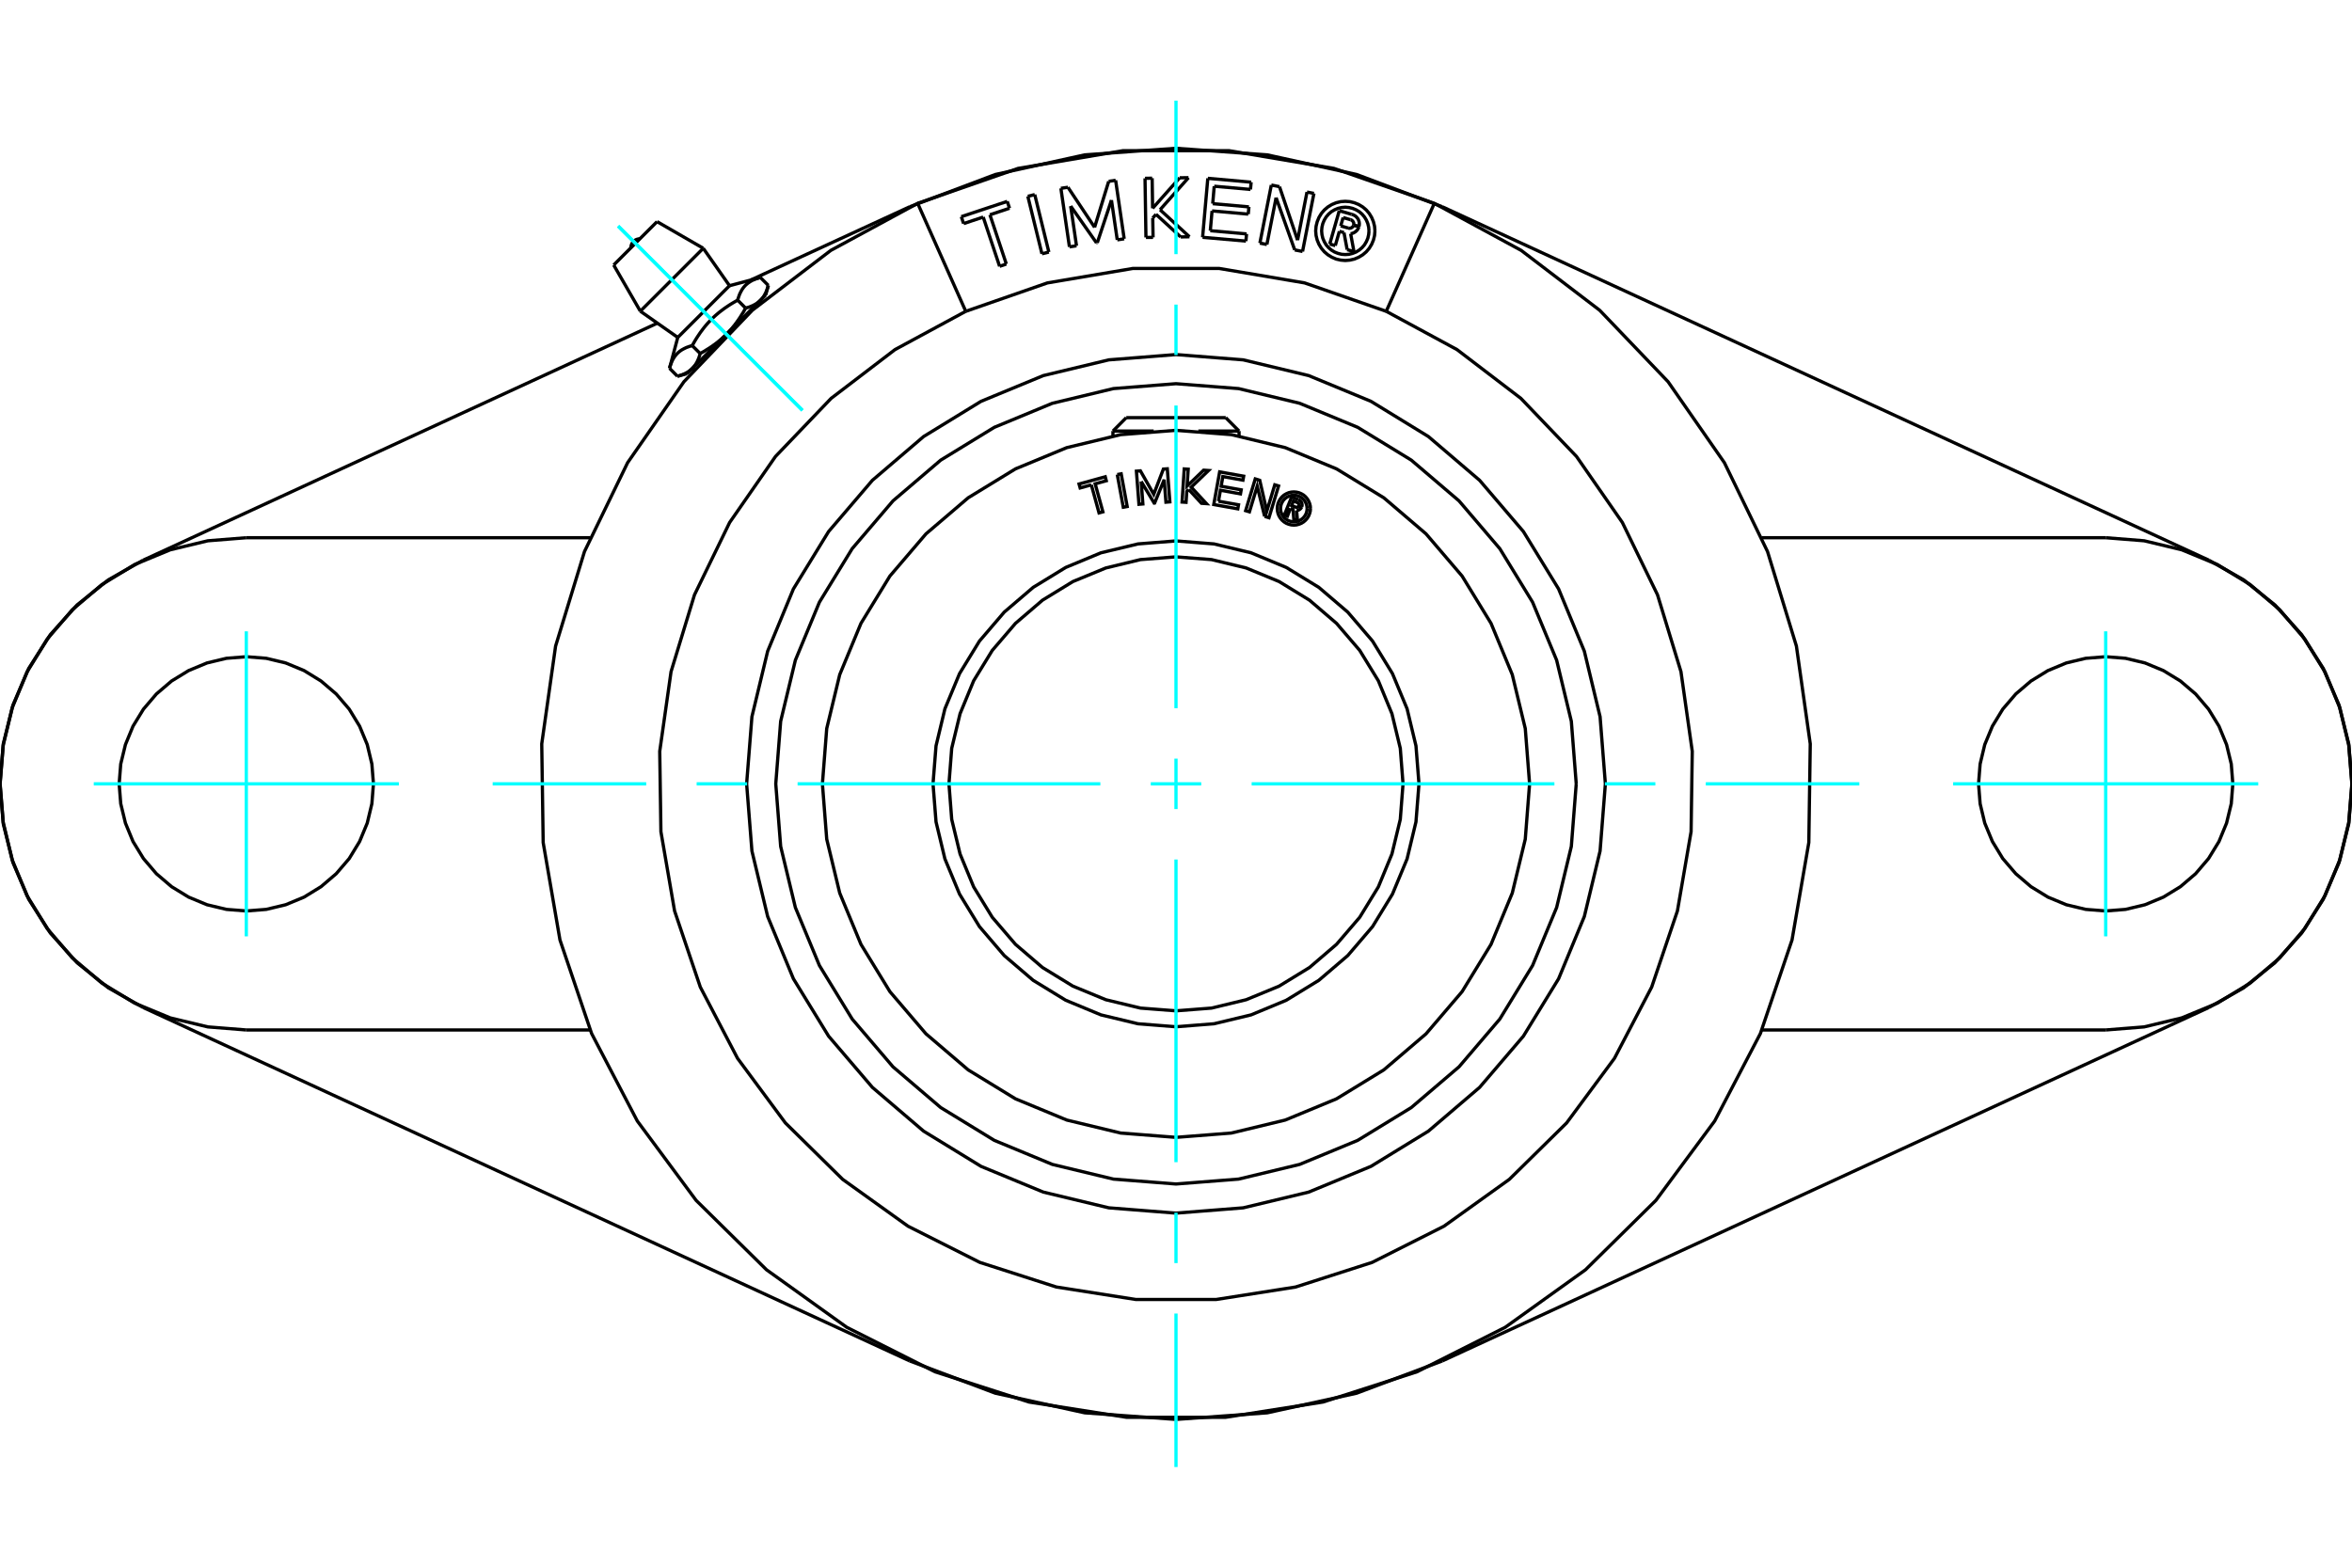 <?xml version="1.0" standalone="no"?>
<!DOCTYPE svg PUBLIC "-//W3C//DTD SVG 1.1//EN"
	"http://www.w3.org/Graphics/SVG/1.1/DTD/svg11.dtd">
<svg xmlns="http://www.w3.org/2000/svg" height="100%" width="100%" viewBox="0 0 36000 24000">
	<rect x="-1800" y="-1200" width="39600" height="26400" style="fill:#FFF"/>
	<g style="fill:none; fill-rule:evenodd" transform="matrix(1 0 0 1 0 0)">
		<g style="fill:none; stroke:#000; stroke-width:50; shape-rendering:geometricPrecision">
			<polyline points="19753,7783 19705,7902 19659,7883 19770,7608 19872,7649"/>
			<polyline points="19924,7760 19928,7747 19930,7734 19929,7720 19927,7706 19922,7693 19915,7682 19907,7671 19896,7662 19885,7654 19872,7649"/>
			<polyline points="19924,7760 19880,7742 19882,7737 19882,7731 19882,7725 19881,7719 19879,7714 19876,7709 19873,7704 19869,7700 19864,7697 19858,7694 19797,7669 19769,7739 19831,7764 19837,7765 19843,7766 19848,7766 19854,7765 19860,7764 19865,7761 19869,7758 19873,7753 19877,7749 19880,7744 19924,7761"/>
			<polyline points="19846,7814 19860,7813 19874,7809 19887,7803 19898,7795 19909,7785 19917,7774 19924,7761"/>
			<polyline points="19846,7814 19859,7970 19803,7947 19791,7799 19753,7783"/>
			<polyline points="18650,7673 18957,7728 18946,7790 18578,7724 18668,7224 19036,7290 19025,7351 18717,7296 18691,7444 18998,7499 18987,7561 18680,7505 18650,7673"/>
			<polyline points="17467,7371 17493,7715 17433,7720 17394,7213 17455,7208 17659,7567 17807,7181 17867,7177 17906,7683 17846,7688 17819,7344 17673,7701 17666,7702 17467,7371"/>
			<polyline points="16704,7423 16533,7470 16516,7410 16917,7299 16933,7360 16763,7407 16881,7836 16822,7852 16704,7423"/>
			<polyline points="17101,7265 17161,7254 17253,7754 17193,7765 17101,7265"/>
			<polyline points="18195,7494 18165,7523 18154,7690 18093,7686 18126,7179 18187,7183 18170,7441 18423,7198 18498,7203 18233,7458 18466,7710 18390,7705 18195,7494"/>
			<polyline points="19357,7906 19243,7444 19124,7836 19066,7818 19213,7332 19282,7353 19390,7825 19512,7422 19570,7440 19423,7926 19357,7906"/>
			<polyline points="20058,7785 20055,7745 20045,7706 20030,7670 20009,7636 19983,7605 19953,7579 19919,7559 19882,7543 19843,7534 19804,7531 19764,7534 19725,7543 19688,7559 19654,7579 19624,7605 19598,7636 19577,7670 19562,7706 19553,7745 19550,7785 19553,7825 19562,7863 19577,7900 19598,7934 19624,7964 19654,7990 19688,8011 19725,8026 19764,8036 19804,8039 19843,8036 19882,8026 19919,8011 19953,7990 19983,7964 20009,7934 20030,7900 20045,7863 20055,7825 20058,7785"/>
			<polyline points="20007,7785 20004,7753 19997,7722 19985,7693 19968,7665 19947,7641 19923,7620 19896,7604 19866,7592 19835,7584 19804,7582 19772,7584 19741,7592 19711,7604 19684,7620 19660,7641 19639,7665 19623,7693 19610,7722 19603,7753 19600,7785 19603,7817 19610,7848 19623,7877 19639,7904 19660,7929 19684,7949 19711,7966 19741,7978 19772,7986 19804,7988 19835,7986 19866,7978 19896,7966 19923,7949 19947,7929 19968,7904 19985,7877 19997,7848 20004,7817 20007,7785"/>
			<polyline points="21475,12000 21433,11456 21305,10926 21097,10422 20812,9957 20457,9543 20043,9188 19578,8903 19074,8695 18544,8567 18000,8525 17456,8567 16926,8695 16422,8903 15957,9188 15543,9543 15188,9957 14903,10422 14695,10926 14567,11456 14525,12000 14567,12544 14695,13074 14903,13578 15188,14043 15543,14457 15957,14812 16422,15097 16926,15305 17456,15433 18000,15475 18544,15433 19074,15305 19578,15097 20043,14812 20457,14457 20812,14043 21097,13578 21305,13074 21433,12544 21475,12000"/>
			<polyline points="21719,12000 21673,11418 21537,10851 21313,10312 21008,9814 20629,9371 20186,8992 19688,8687 19149,8463 18582,8327 18000,8281 17418,8327 16851,8463 16312,8687 15814,8992 15371,9371 14992,9814 14687,10312 14463,10851 14327,11418 14281,12000 14327,12582 14463,13149 14687,13688 14992,14186 15371,14629 15814,15008 16312,15313 16851,15537 17418,15673 18000,15719 18582,15673 19149,15537 19688,15313 20186,15008 20629,14629 21008,14186 21313,13688 21537,13149 21673,12582 21719,12000"/>
			<polyline points="23412,12000 23346,11153 23147,10328 22822,9543 22379,8819 21827,8173 21181,7621 20457,7178 19672,6853 18847,6654 18000,6588 17153,6654 16328,6853 15543,7178 14819,7621 14173,8173 13621,8819 13178,9543 12853,10328 12654,11153 12588,12000 12654,12847 12853,13672 13178,14457 13621,15181 14173,15827 14819,16379 15543,16822 16328,17147 17153,17346 18000,17412 18847,17346 19672,17147 20457,16822 21181,16379 21827,15827 22379,15181 22822,14457 23147,13672 23346,12847 23412,12000"/>
			<line x1="17035" y1="6599" x2="17658" y2="6599"/>
			<line x1="18342" y1="6599" x2="18965" y2="6599"/>
			<line x1="17239" y1="6394" x2="18761" y2="6394"/>
			<polyline points="24126,12000 24051,11042 23826,10107 23458,9219 22956,8399 22332,7668 21601,7044 20781,6542 19893,6174 18958,5949 18000,5874 17042,5949 16107,6174 15219,6542 14399,7044 13668,7668 13044,8399 12542,9219 12174,10107 11949,11042 11874,12000 11949,12958 12174,13893 12542,14781 13044,15601 13668,16332 14399,16956 15219,17458 16107,17826 17042,18051 18000,18126 18958,18051 19893,17826 20781,17458 21601,16956 22332,16332 22956,15601 23458,14781 23826,13893 24051,12958 24126,12000"/>
			<polyline points="24572,12000 24491,10972 24250,9969 23856,9016 23317,8137 22647,7353 21863,6683 20984,6144 20031,5750 19028,5509 18000,5428 16972,5509 15969,5750 15016,6144 14137,6683 13353,7353 12683,8137 12144,9016 11750,9969 11509,10972 11428,12000 11509,13028 11750,14031 12144,14984 12683,15863 13353,16647 14137,17317 15016,17856 15969,18250 16972,18491 18000,18572 19028,18491 20031,18250 20984,17856 21863,17317 22647,16647 23317,15863 23856,14984 24250,14031 24491,13028 24572,12000"/>
			<line x1="9393" y1="4057" x2="10057" y2="3393"/>
			<line x1="9801" y1="4764" x2="10764" y2="3801"/>
			<line x1="10374" y1="5166" x2="11166" y2="4374"/>
			<line x1="11640" y1="4597" x2="11720" y2="4516"/>
			<line x1="11118" y1="5118" x2="11640" y2="4597"/>
			<line x1="10597" y1="5640" x2="11118" y2="5118"/>
			<line x1="10516" y1="5720" x2="10597" y2="5640"/>
			<line x1="10248" y1="5638" x2="10369" y2="5760"/>
			<polyline points="11118,5118 11109,5128 11100,5137 11090,5146 11081,5155 11071,5163 11061,5172 11052,5181 11042,5190 11032,5198 11022,5207 11011,5215 11001,5224 10990,5232 10980,5241 10969,5249 10958,5257 10947,5266 10936,5274 10924,5282 10913,5290 10901,5299 10889,5307 10877,5315 10865,5323 10853,5331 10840,5339 10827,5347 10814,5355 10801,5363 10788,5372 10774,5380 10760,5388 10746,5396 10732,5404 10717,5412 10715,5421 10712,5430 10709,5438 10707,5447 10704,5455 10702,5463 10699,5471 10696,5479 10693,5486 10690,5494 10687,5501 10684,5508 10681,5515 10678,5522 10675,5529 10671,5535 10668,5542 10665,5548 10661,5554 10658,5560 10654,5566 10651,5572 10647,5578 10643,5584 10639,5589 10635,5595 10631,5600 10627,5605 10623,5610 10619,5616 10615,5621 10610,5625 10606,5630 10602,5635 10597,5640 10592,5644 10588,5649 10583,5653 10578,5657 10573,5662 10568,5666 10563,5670 10557,5674 10552,5678 10547,5682 10541,5686 10535,5690 10530,5693 10524,5697 10518,5700 10512,5704 10505,5707 10499,5711 10492,5714 10486,5717 10479,5721 10472,5724 10465,5727 10458,5730 10451,5733 10444,5736 10436,5739 10428,5741 10420,5744 10412,5747 10404,5750 10396,5752 10387,5755 10378,5757 10369,5760"/>
			<line x1="10595" y1="5291" x2="10717" y2="5412"/>
			<polyline points="10248,5638 10253,5620 10258,5603 10263,5587 10269,5572 10275,5557 10281,5542 10287,5528 10293,5515 10300,5502 10307,5490 10314,5478 10322,5467 10329,5456 10337,5445 10346,5435 10354,5425 10363,5415 10372,5406 10382,5397 10392,5388 10402,5380 10413,5372 10424,5364 10435,5357 10447,5350 10460,5343 10472,5336 10486,5330 10499,5323 10514,5317 10529,5312 10544,5306 10561,5301 10578,5295 10595,5291"/>
			<polyline points="11412,4717 11404,4732 11396,4746 11388,4760 11380,4774 11372,4788 11363,4801 11355,4814 11347,4827 11339,4840 11331,4853 11323,4865 11315,4877 11307,4889 11299,4901 11290,4913 11282,4924 11274,4936 11266,4947 11257,4958 11249,4969 11241,4980 11232,4990 11224,5001 11215,5011 11207,5022 11198,5032 11190,5042 11181,5052 11172,5061 11163,5071 11155,5081 11146,5090 11137,5100 11128,5109 11118,5118"/>
			<line x1="11291" y1="4595" x2="11412" y2="4717"/>
			<polyline points="10595,5291 10612,5261 10628,5233 10644,5206 10660,5180 10676,5155 10693,5130 10709,5106 10725,5083 10742,5061 10758,5039 10775,5017 10792,4996 10809,4976 10826,4956 10844,4936 10862,4917 10880,4898 10898,4880 10917,4862 10936,4844 10956,4826 10976,4809 10996,4792 11017,4775 11039,4758 11061,4742 11083,4725 11106,4709 11130,4693 11155,4676 11180,4660 11206,4644 11233,4628 11261,4612 11291,4595"/>
			<polyline points="11760,4369 11757,4378 11755,4387 11752,4396 11750,4404 11747,4412 11744,4420 11741,4428 11739,4436 11736,4444 11733,4451 11730,4458 11727,4465 11724,4472 11721,4479 11717,4486 11714,4492 11711,4499 11707,4505 11704,4512 11700,4518 11697,4524 11693,4530 11690,4535 11686,4541 11682,4547 11678,4552 11674,4557 11670,4563 11666,4568 11662,4573 11657,4578 11653,4583 11649,4588 11644,4592 11640,4597 11635,4602 11630,4606 11625,4610 11621,4615 11616,4619 11610,4623 11605,4627 11600,4631 11595,4635 11589,4639 11584,4643 11578,4647 11572,4651 11566,4654 11560,4658 11554,4661 11548,4665 11542,4668 11535,4671 11529,4675 11522,4678 11515,4681 11508,4684 11501,4687 11494,4690 11486,4693 11479,4696 11471,4699 11463,4702 11455,4704 11447,4707 11438,4709 11430,4712 11421,4715 11412,4717"/>
			<line x1="11638" y1="4248" x2="11760" y2="4369"/>
			<polyline points="11291,4595 11295,4578 11301,4561 11306,4544 11312,4529 11317,4514 11323,4499 11330,4486 11336,4472 11343,4460 11350,4447 11357,4435 11364,4424 11372,4413 11380,4402 11388,4392 11397,4382 11406,4372 11415,4363 11425,4354 11435,4346 11445,4337 11456,4329 11467,4322 11478,4314 11490,4307 11502,4300 11515,4293 11528,4287 11542,4281 11557,4275 11572,4269 11587,4263 11603,4258 11620,4253 11638,4248"/>
			<polyline points="2191,8576 1658,8877 1180,9261 770,9716 440,10232 198,10795 50,11389 0,12000 50,12611 198,13205 440,13768 770,14284 1180,14739 1658,15123 2191,15424"/>
			<line x1="13925" y1="20835" x2="2191" y2="15424"/>
			<polyline points="13925,20835 15236,21329 16603,21629 18000,21730 19397,21629 20764,21329 22075,20835"/>
			<line x1="33809" y1="15424" x2="22075" y2="20835"/>
			<polyline points="33809,15424 34342,15123 34820,14739 35230,14284 35560,13768 35802,13205 35950,12611 36000,12000 35950,11389 35802,10795 35560,10232 35230,9716 34820,9261 34342,8877 33809,8576"/>
			<line x1="22075" y1="3165" x2="33809" y2="8576"/>
			<polyline points="22075,3165 20764,2671 19397,2371 18000,2270 16603,2371 15236,2671 13925,3165"/>
			<line x1="11491" y1="4287" x2="13925" y2="3165"/>
			<line x1="2191" y1="8576" x2="10062" y2="4947"/>
			<line x1="32230" y1="15768" x2="26968" y2="15768"/>
			<polyline points="32230,15768 32819,15721 33394,15583 33940,15357 34444,15048 34894,14664 35278,14215 35587,13711 35813,13164 35951,12589 35998,12000 35951,11411 35813,10836 35587,10289 35278,9785 34894,9336 34444,8952 33940,8643 33394,8417 32819,8279 32230,8232"/>
			<line x1="26968" y1="8232" x2="32230" y2="8232"/>
			<polyline points="34176,12000 34152,11696 34080,11399 33964,11117 33804,10856 33606,10624 33374,10426 33113,10266 32831,10149 32534,10078 32230,10054 31925,10078 31628,10149 31346,10266 31086,10426 30854,10624 30655,10856 30496,11117 30379,11399 30308,11696 30284,12000 30308,12304 30379,12601 30496,12883 30655,13144 30854,13376 31086,13574 31346,13734 31628,13851 31925,13922 32230,13946 32534,13922 32831,13851 33113,13734 33374,13574 33606,13376 33804,13144 33964,12883 34080,12601 34152,12304 34176,12000"/>
			<polyline points="3770,8232 3181,8279 2606,8417 2060,8643 1556,8952 1106,9336 722,9785 413,10289 187,10836 49,11411 2,12000 49,12589 187,13164 413,13711 722,14215 1106,14664 1556,15048 2060,15357 2606,15583 3181,15721 3770,15768"/>
			<polyline points="5716,12000 5692,11696 5621,11399 5504,11117 5345,10856 5146,10624 4914,10426 4654,10266 4372,10149 4075,10078 3770,10054 3466,10078 3169,10149 2887,10266 2626,10426 2394,10624 2196,10856 2036,11117 1920,11399 1848,11696 1824,12000 1848,12304 1920,12601 2036,12883 2196,13144 2394,13376 2626,13574 2887,13734 3169,13851 3466,13922 3770,13946 4075,13922 4372,13851 4654,13734 4914,13574 5146,13376 5345,13144 5504,12883 5621,12601 5692,12304 5716,12000"/>
			<line x1="3770" y1="8232" x2="9032" y2="8232"/>
			<line x1="9032" y1="15768" x2="3770" y2="15768"/>
			<line x1="21954" y1="3113" x2="21218" y2="4766"/>
			<polyline points="14782,4766 13699,5352 12721,6099 11870,6988 11168,7999 10630,9106 10271,10283 10098,11502 10116,12732 10325,13945 10719,15111 11289,16202 12021,17191 12898,18055 13898,18772 14997,19326 16169,19703 17385,19894 18615,19894 19831,19703 21003,19326 22102,18772 23102,18055 23979,17191 24711,16202 25281,15111 25675,13945 25884,12732 25902,11502 25729,10283 25370,9106 24832,7999 24130,6988 23279,6099 22301,5352 21218,4766"/>
			<polyline points="14782,4766 14046,3113 12717,3833 11515,4750 10469,5843 9606,7084 8946,8444 8504,9891 8292,11388 8314,12899 8571,14390 9055,15822 9755,17162 10655,18377 11732,19439 12961,20320 14311,21001 15750,21464 17244,21698 18756,21698 20250,21464 21689,21001 23039,20320 24268,19439 25345,18377 26245,17162 26945,15822 27429,14390 27686,12899 27708,11388 27496,9891 27054,8444 26394,7084 25531,5843 24485,4750 23283,3833 21954,3113 20417,2578 18813,2307 17187,2307 15583,2578 14046,3113"/>
			<polyline points="21218,4766 19968,4331 18662,4110 17338,4110 16032,4331 14782,4766"/>
			<polyline points="20954,3535 20949,3478 20936,3423 20914,3370 20885,3322 20848,3278 20805,3241 20756,3212 20703,3190 20648,3177 20591,3172 20535,3177 20479,3190 20427,3212 20378,3241 20335,3278 20298,3322 20269,3370 20247,3423 20234,3478 20229,3535 20234,3591 20247,3647 20269,3699 20298,3748 20335,3791 20378,3828 20427,3858 20479,3879 20535,3893 20591,3897 20648,3893 20703,3879 20756,3858 20805,3828 20848,3791 20885,3748 20914,3699 20936,3647 20949,3591 20954,3535"/>
			<polyline points="21045,3535 21039,3464 21022,3395 20995,3329 20958,3268 20912,3214 20858,3168 20797,3131 20731,3104 20662,3087 20591,3082 20521,3087 20451,3104 20386,3131 20325,3168 20271,3214 20225,3268 20188,3329 20161,3395 20144,3464 20138,3535 20144,3606 20161,3675 20188,3740 20225,3801 20271,3855 20325,3901 20386,3938 20451,3966 20521,3982 20591,3988 20662,3982 20731,3966 20797,3938 20858,3901 20912,3855 20958,3801 20995,3740 21022,3675 21039,3606 21045,3535"/>
			<line x1="19817" y1="3826" x2="19532" y2="3026"/>
			<line x1="19937" y1="3850" x2="19817" y2="3826"/>
			<line x1="20111" y1="2961" x2="19937" y2="3850"/>
			<line x1="20005" y1="2940" x2="20111" y2="2961"/>
			<line x1="19861" y1="3676" x2="20005" y2="2940"/>
			<line x1="19584" y1="2858" x2="19861" y2="3676"/>
			<line x1="19459" y1="2833" x2="19584" y2="2858"/>
			<line x1="19284" y1="3722" x2="19459" y2="2833"/>
			<line x1="19391" y1="3743" x2="19284" y2="3722"/>
			<line x1="19532" y1="3026" x2="19391" y2="3743"/>
			<line x1="17694" y1="3281" x2="17644" y2="3337"/>
			<line x1="18071" y1="3627" x2="17694" y2="3281"/>
			<line x1="18206" y1="3625" x2="18071" y2="3627"/>
			<line x1="17756" y1="3211" x2="18206" y2="3625"/>
			<line x1="18191" y1="2720" x2="17756" y2="3211"/>
			<line x1="18057" y1="2722" x2="18191" y2="2720"/>
			<line x1="17642" y1="3189" x2="18057" y2="2722"/>
			<line x1="17635" y1="2728" x2="17642" y2="3189"/>
			<line x1="17526" y1="2730" x2="17635" y2="2728"/>
			<line x1="17540" y1="3635" x2="17526" y2="2730"/>
			<line x1="17649" y1="3634" x2="17540" y2="3635"/>
			<line x1="17644" y1="3337" x2="17649" y2="3634"/>
			<line x1="15732" y1="3005" x2="15838" y2="2979"/>
			<line x1="15948" y1="3885" x2="15732" y2="3005"/>
			<line x1="16054" y1="3859" x2="15948" y2="3885"/>
			<line x1="15838" y1="2979" x2="16054" y2="3859"/>
			<line x1="15049" y1="3323" x2="14749" y2="3423"/>
			<line x1="15300" y1="4077" x2="15049" y2="3323"/>
			<line x1="15403" y1="4042" x2="15300" y2="4077"/>
			<line x1="15152" y1="3288" x2="15403" y2="4042"/>
			<line x1="15452" y1="3188" x2="15152" y2="3288"/>
			<line x1="15417" y1="3083" x2="15452" y2="3188"/>
			<line x1="14714" y1="3317" x2="15417" y2="3083"/>
			<line x1="14749" y1="3423" x2="14714" y2="3317"/>
			<line x1="16388" y1="3155" x2="16477" y2="3763"/>
			<line x1="16783" y1="3718" x2="16388" y2="3155"/>
			<line x1="16795" y1="3717" x2="16783" y2="3718"/>
			<line x1="17012" y1="3064" x2="16795" y2="3717"/>
			<line x1="17101" y1="3672" x2="17012" y2="3064"/>
			<line x1="17207" y1="3656" x2="17101" y2="3672"/>
			<line x1="17076" y1="2760" x2="17207" y2="3656"/>
			<line x1="16970" y1="2776" x2="17076" y2="2760"/>
			<line x1="16754" y1="3480" x2="16970" y2="2776"/>
			<line x1="16346" y1="2867" x2="16754" y2="3480"/>
			<line x1="16238" y1="2883" x2="16346" y2="2867"/>
			<line x1="16369" y1="3779" x2="16238" y2="2883"/>
			<line x1="16477" y1="3763" x2="16369" y2="3779"/>
			<line x1="18525" y1="3532" x2="19080" y2="3581"/>
			<line x1="18552" y1="3229" x2="18525" y2="3532"/>
			<line x1="19106" y1="3278" x2="18552" y2="3229"/>
			<line x1="19116" y1="3167" x2="19106" y2="3278"/>
			<line x1="18562" y1="3118" x2="19116" y2="3167"/>
			<line x1="18585" y1="2851" x2="18562" y2="3118"/>
			<line x1="19140" y1="2900" x2="18585" y2="2851"/>
			<line x1="19150" y1="2789" x2="19140" y2="2900"/>
			<line x1="18487" y1="2730" x2="19150" y2="2789"/>
			<line x1="18407" y1="3633" x2="18487" y2="2730"/>
			<line x1="19070" y1="3691" x2="18407" y2="3633"/>
			<line x1="19080" y1="3581" x2="19070" y2="3691"/>
			<line x1="20501" y1="3541" x2="20438" y2="3760"/>
			<line x1="20571" y1="3561" x2="20501" y2="3541"/>
			<line x1="20620" y1="3822" x2="20571" y2="3561"/>
			<line x1="20724" y1="3852" x2="20620" y2="3822"/>
			<line x1="20673" y1="3578" x2="20724" y2="3852"/>
			<polyline points="20673,3578 20697,3573 20721,3564 20742,3551 20762,3535 20778,3516 20791,3494 20800,3471"/>
			<line x1="20718" y1="3448" x2="20800" y2="3471"/>
			<polyline points="20637,3492 20647,3494 20657,3495 20667,3493 20677,3491 20687,3486 20695,3481 20703,3474 20709,3466 20715,3457 20718,3448"/>
			<line x1="20521" y1="3459" x2="20637" y2="3492"/>
			<line x1="20558" y1="3331" x2="20521" y2="3459"/>
			<line x1="20672" y1="3364" x2="20558" y2="3331"/>
			<polyline points="20719,3445 20721,3435 20721,3425 20720,3414 20717,3404 20712,3395 20706,3386 20699,3379 20691,3372 20682,3367 20672,3364"/>
			<line x1="20800" y1="3469" x2="20719" y2="3445"/>
			<polyline points="20800,3469 20805,3445 20806,3420 20803,3396 20795,3372 20785,3350 20770,3331 20753,3313 20733,3299 20711,3288 20688,3281"/>
			<line x1="20499" y1="3226" x2="20688" y2="3281"/>
			<line x1="20353" y1="3736" x2="20499" y2="3226"/>
			<line x1="20438" y1="3760" x2="20353" y2="3736"/>
			<line x1="17035" y1="6599" x2="17035" y2="6675"/>
			<line x1="18965" y1="6675" x2="18965" y2="6599"/>
			<line x1="17239" y1="6394" x2="17035" y2="6599"/>
			<line x1="18965" y1="6599" x2="18761" y2="6394"/>
			<line x1="9393" y1="4057" x2="9801" y2="4764"/>
			<line x1="10764" y1="3801" x2="10057" y2="3393"/>
			<line x1="9801" y1="4764" x2="10374" y2="5166"/>
			<line x1="11166" y1="4374" x2="10764" y2="3801"/>
			<line x1="10602" y1="5634" x2="10625" y2="5657"/>
			<line x1="11657" y1="4625" x2="11634" y2="4602"/>
			<line x1="10369" y1="5760" x2="10516" y2="5720"/>
			<line x1="11720" y1="4516" x2="11760" y2="4369"/>
			<line x1="10374" y1="5166" x2="10248" y2="5638"/>
			<line x1="11638" y1="4248" x2="11166" y2="4374"/>
			<polyline points="9794,3656 9772,3658 9751,3663 9731,3671 9713,3682 9696,3696 9682,3713 9671,3731 9663,3751 9658,3772 9656,3794"/>
		</g>
		<g style="fill:none; stroke:#0FF; stroke-width:50; shape-rendering:geometricPrecision">
			<line x1="18000" y1="22459" x2="18000" y2="20109"/>
			<line x1="18000" y1="19337" x2="18000" y2="18565"/>
			<line x1="18000" y1="17792" x2="18000" y2="13158"/>
			<line x1="18000" y1="12386" x2="18000" y2="11614"/>
			<line x1="18000" y1="10842" x2="18000" y2="6208"/>
			<line x1="18000" y1="5435" x2="18000" y2="4663"/>
			<line x1="18000" y1="3891" x2="18000" y2="1541"/>
			<line x1="7541" y1="12000" x2="9891" y2="12000"/>
			<line x1="10663" y1="12000" x2="11435" y2="12000"/>
			<line x1="12208" y1="12000" x2="16842" y2="12000"/>
			<line x1="17614" y1="12000" x2="18386" y2="12000"/>
			<line x1="19158" y1="12000" x2="23792" y2="12000"/>
			<line x1="24565" y1="12000" x2="25337" y2="12000"/>
			<line x1="26109" y1="12000" x2="28459" y2="12000"/>
			<line x1="3770" y1="9665" x2="3770" y2="14335"/>
			<line x1="1435" y1="12000" x2="6105" y2="12000"/>
			<line x1="32230" y1="14335" x2="32230" y2="9665"/>
			<line x1="29895" y1="12000" x2="34565" y2="12000"/>
			<line x1="12282" y1="6282" x2="9461" y2="3461"/>
			<line x1="12282" y1="6282" x2="9461" y2="3461"/>
		</g>
	</g>
</svg>
